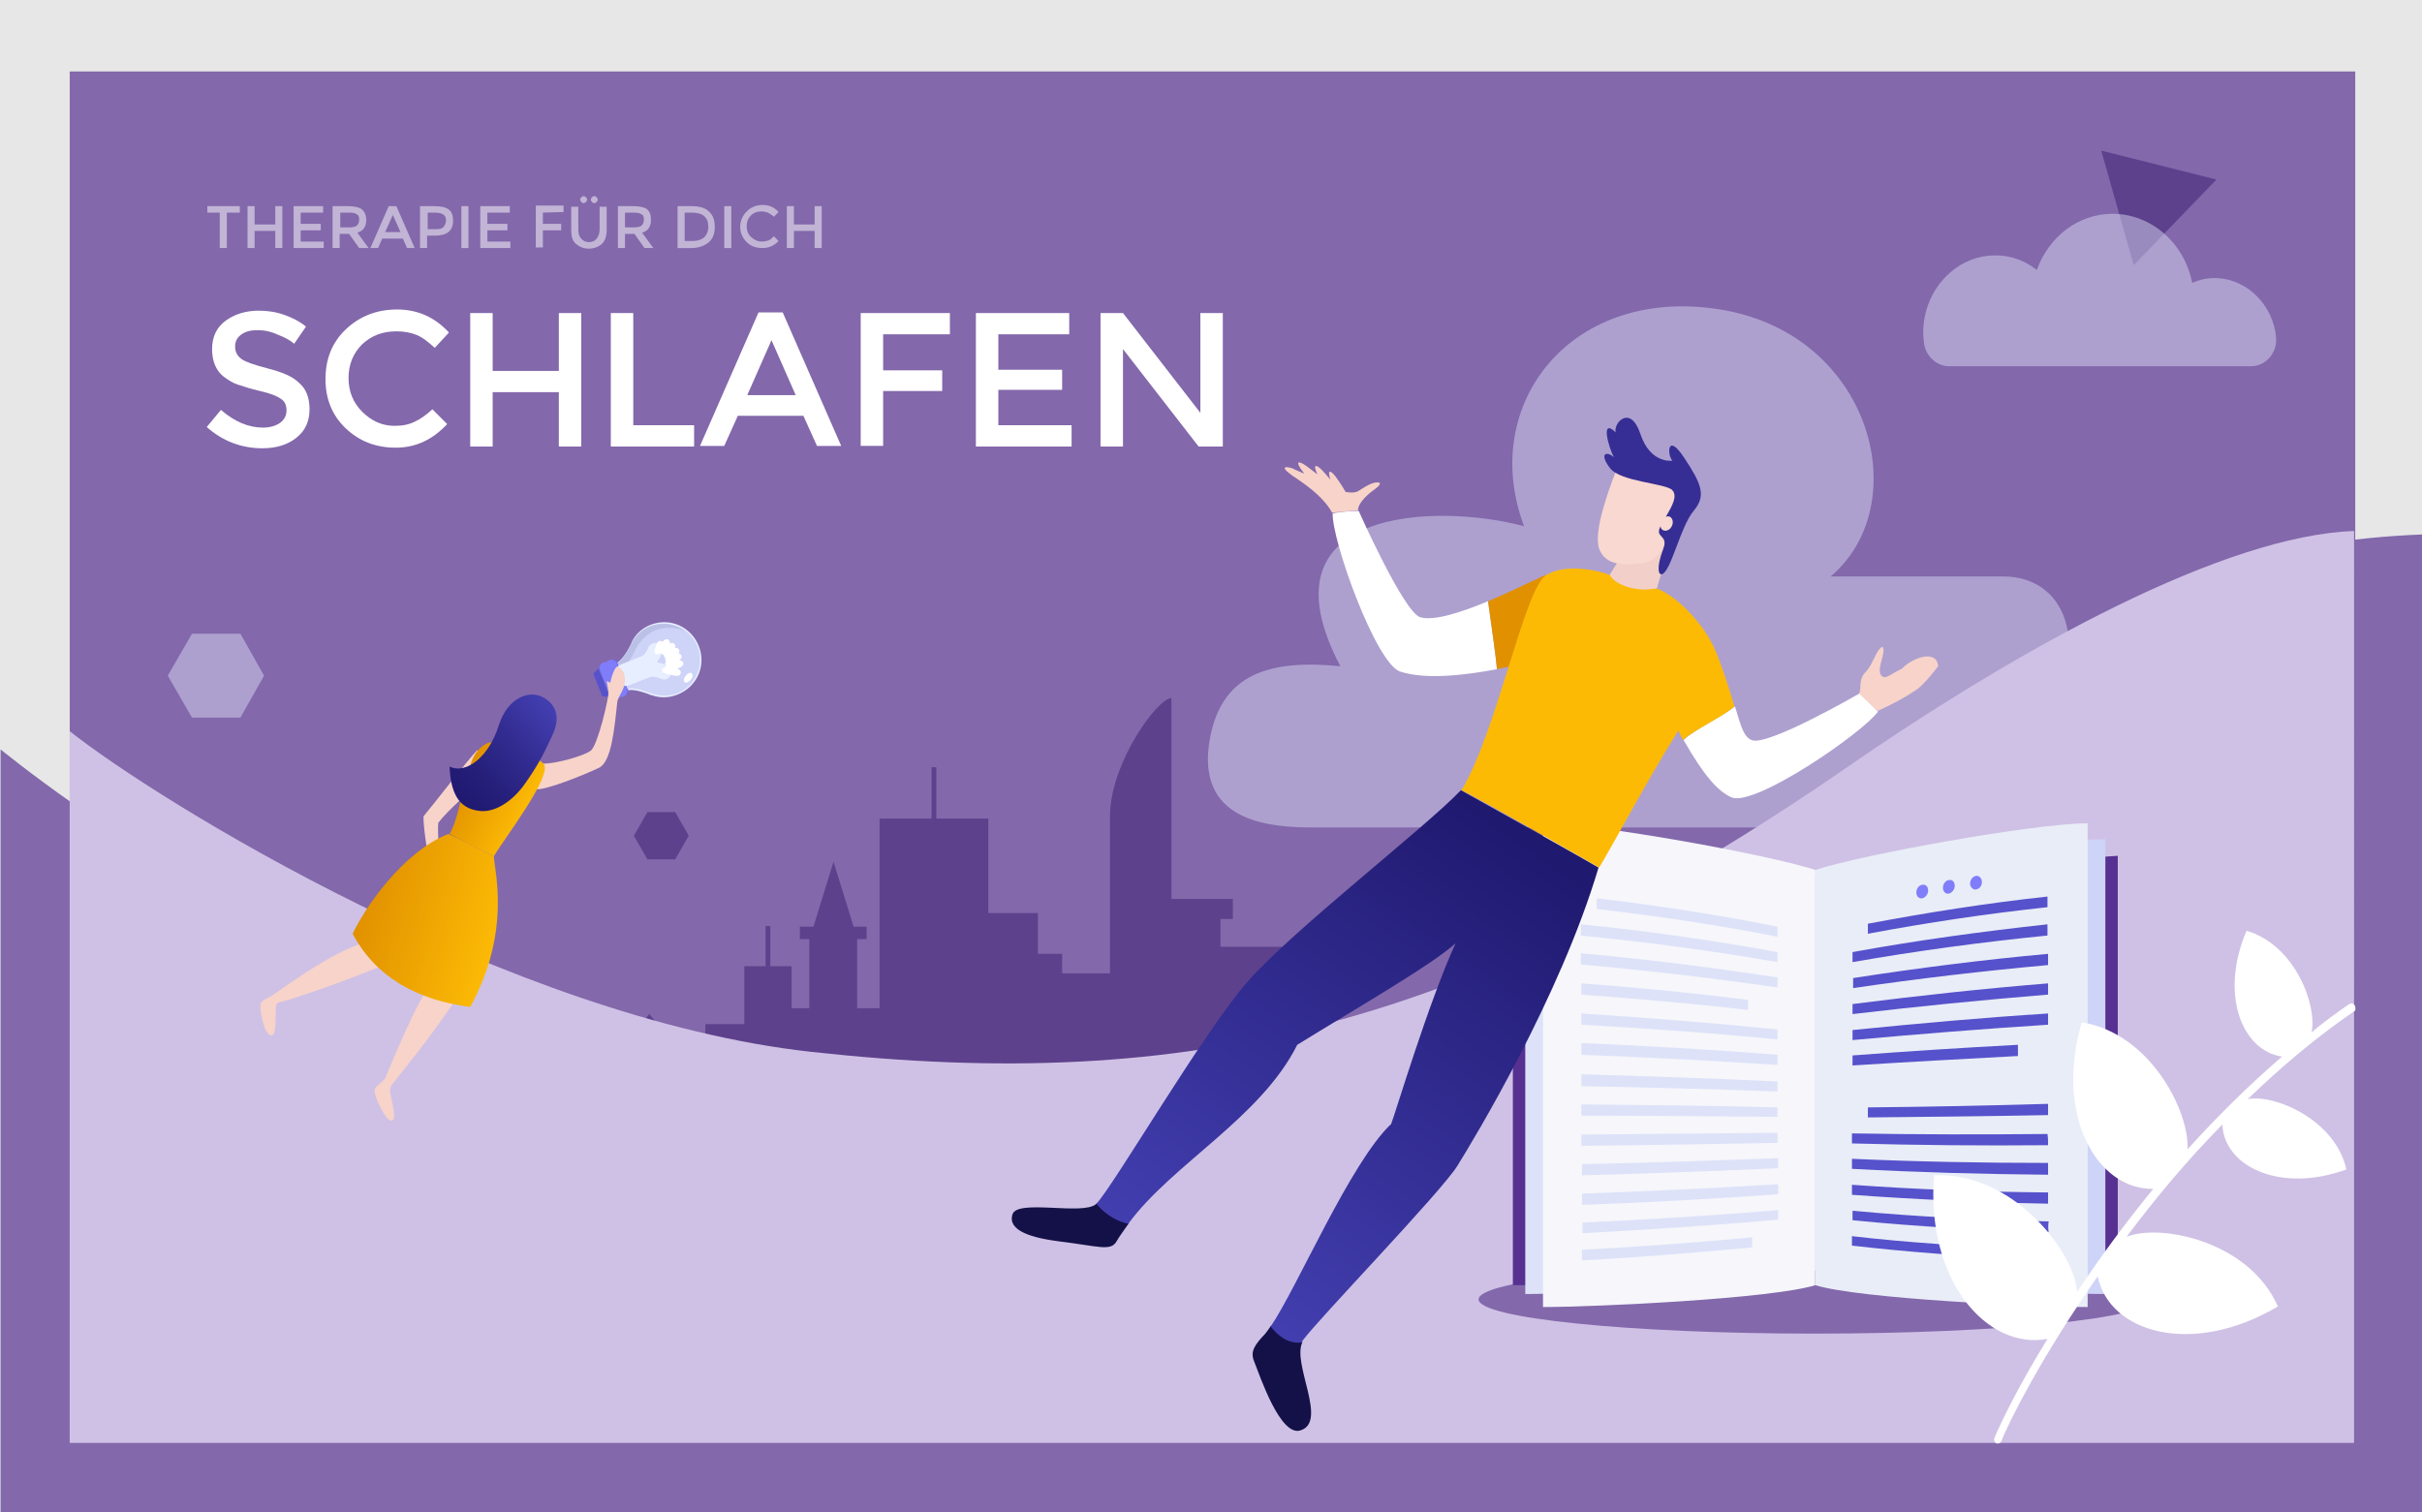 <?xml version="1.0" encoding="utf-8"?>
<!-- Generator: Adobe Illustrator 24.3.0, SVG Export Plug-In . SVG Version: 6.00 Build 0)  -->
<svg version="1.1" id="Ebene_1" xmlns="http://www.w3.org/2000/svg" xmlns:xlink="http://www.w3.org/1999/xlink" x="0px" y="0px"
	 viewBox="0 0 410 256" style="enable-background:new 0 0 410 256;" xml:space="preserve">
<style type="text/css">
	.st0{fill:#E7E7E7;}
	.st1{fill:#FFFFFF;}
	.st2{fill:#8368AB;}
	.st3{opacity:0.5;}
	.st4{fill:#5E418C;}
	.st5{opacity:0.46;fill:#DDE2F8;}
	.st6{fill:#CFC1E5;}
	.st7{fill:#563191;}
	.st8{fill:#DDE2F8;}
	.st9{fill:#CED3F8;}
	.st10{fill:#F6F6FB;}
	.st11{fill:#E9EDF7;}
	.st12{fill:#807DFB;}
	.st13{fill:#5652CC;}
	.st14{fill:#F7D3C9;}
	.st15{fill:#E19100;}
	.st16{fill:#FCBA05;}
	.st17{fill:#F2CFC8;}
	.st18{fill:#F8D8D0;}
	.st19{fill:#362E94;}
	.st20{fill:#131147;}
	.st21{fill:url(#SVGID_1_);}
	.st22{fill:#6B67E9;}
	.st23{fill:none;stroke:#807DFB;stroke-width:2;stroke-linecap:round;stroke-linejoin:round;}
	.st24{fill:#E7EEFF;}
	.st25{fill:#BBC0E6;}
	.st26{fill:none;stroke:#E7EEFF;stroke-width:2.5;stroke-linecap:round;stroke-linejoin:round;}
	.st27{fill:none;stroke:#FFFFFF;stroke-linecap:round;stroke-linejoin:round;}
	.st28{fill:url(#SVGID_2_);}
	.st29{fill:url(#SVGID_3_);}
	.st30{fill:url(#SVGID_4_);}
</style>
<rect class="st0" width="410" height="256"/>
<g>
	<rect x="11.8" y="12.3" class="st1" width="386.9" height="230.8"/>
</g>
<g>
	<g>
		<rect x="11.8" y="12.1" class="st2" width="386.9" height="232.2"/>
	</g>
</g>
<g>
	<path class="st1" d="M43.6,55.9c-1.1,0-2,0.2-2.7,0.7c-0.7,0.5-1.1,1.1-1.1,2.1c0,0.9,0.4,1.6,1.1,2.1c0.7,0.5,2.2,1,4.5,1.6
		c2.3,0.6,4.1,1.3,5.2,2.4c1.2,1,1.8,2.5,1.8,4.5c0,2-0.7,3.6-2.2,4.8c-1.5,1.2-3.4,1.8-5.8,1.8c-3.5,0-6.7-1.2-9.4-3.6l2.4-2.9
		c2.3,2,4.7,3,7.1,3c1.2,0,2.2-0.3,2.9-0.8c0.7-0.5,1.1-1.2,1.1-2.1s-0.3-1.6-1-2c-0.7-0.5-1.8-0.9-3.5-1.3
		c-1.7-0.4-2.9-0.8-3.8-1.1c-0.9-0.3-1.6-0.8-2.3-1.3c-1.3-1-2-2.6-2-4.7c0-2.1,0.8-3.7,2.3-4.8c1.5-1.1,3.4-1.7,5.6-1.7
		c1.4,0,2.9,0.2,4.3,0.7c1.4,0.5,2.6,1.1,3.7,2l-2,2.9c-0.7-0.6-1.6-1.1-2.7-1.5C45.8,56.1,44.7,55.9,43.6,55.9z"/>
	<path class="st1" d="M66.8,72.1c1.3,0,2.4-0.2,3.4-0.7c0.9-0.4,1.9-1.1,3-2.1l2.5,2.5c-2.4,2.6-5.3,4-8.7,4c-3.4,0-6.2-1.1-8.5-3.3
		c-2.3-2.2-3.4-5-3.4-8.3c0-3.4,1.1-6.2,3.4-8.4c2.3-2.2,5.2-3.4,8.7-3.4s6.4,1.3,8.8,3.9l-2.4,2.6c-1.1-1-2.1-1.8-3.1-2.2
		c-1-0.4-2.1-0.6-3.4-0.6c-2.3,0-4.2,0.7-5.8,2.2C59.8,59.8,59,61.7,59,64s0.8,4.2,2.3,5.7C62.9,71.3,64.7,72.1,66.8,72.1z"/>
	<path class="st1" d="M79.6,75.5V53h3.8v9.8h11.2V53h3.8v22.6h-3.8v-9.2H83.4v9.2H79.6z"/>
	<path class="st1" d="M103.4,75.5V53h3.8v19h10.3v3.6H103.4z"/>
	<path class="st1" d="M124.9,70.4l-2.3,5.1h-4.1l9.9-22.6h4.1l9.9,22.6h-4.1l-2.3-5.1H124.9z M134.7,66.9l-4.1-9.3l-4.1,9.3H134.7z"
		/>
	<path class="st1" d="M149.5,56.5v6.2h10v3.5h-10v9.3h-3.8V53h15.1l0,3.6H149.5z"/>
	<path class="st1" d="M181,53v3.6h-12v6h10.8v3.4H169v6h12.4v3.6h-16.2V53H181z"/>
	<path class="st1" d="M203.2,53h3.8v22.6h-4.1l-12.8-16.5v16.5h-3.8V53h3.8l13.1,16.9V53z"/>
</g>
<g class="st3">
	<g>
		<g>
			<path class="st1" d="M38.4,36v6h-1.2v-6h-2.1v-1.1h5.5V36H38.4z"/>
		</g>
	</g>
	<g>
		<g>
			<path class="st1" d="M41.9,42v-7.1h1.2V38h3.5v-3.1h1.2V42h-1.2v-2.9h-3.5V42H41.9z"/>
		</g>
	</g>
	<g>
		<g>
			<path class="st1" d="M54.7,34.9V36h-3.8v1.9h3.4V39h-3.4v1.9h3.9V42h-5.1v-7.1H54.7z"/>
		</g>
	</g>
	<g>
		<g>
			<path class="st1" d="M62,37.2c0,1.2-0.5,1.9-1.5,2.2l1.9,2.6h-1.6l-1.7-2.4h-1.6V42h-1.2v-7.1h2.6c1.1,0,1.9,0.2,2.3,0.5
				C61.7,35.8,62,36.4,62,37.2z M60.4,38.2c0.2-0.2,0.4-0.5,0.4-1s-0.1-0.8-0.4-0.9c-0.2-0.2-0.7-0.3-1.3-0.3h-1.5v2.5h1.5
				C59.7,38.5,60.1,38.4,60.4,38.2z"/>
		</g>
	</g>
	<g>
		<g>
			<path class="st1" d="M64.7,40.4L64,42h-1.3l3.1-7.1h1.3l3.1,7.1h-1.3l-0.7-1.6H64.7z M67.8,39.3l-1.3-2.9l-1.3,2.9H67.8z"/>
		</g>
	</g>
	<g>
		<g>
			<path class="st1" d="M76,35.5c0.5,0.4,0.7,1,0.7,1.9s-0.3,1.5-0.8,1.9s-1.3,0.6-2.3,0.6h-1.3V42h-1.2v-7.1h2.4
				C74.7,34.9,75.5,35.1,76,35.5z M75.1,38.4c0.2-0.3,0.4-0.6,0.4-1.1s-0.2-0.8-0.5-1S74.2,36,73.6,36h-1.2v2.8h1.4
				C74.4,38.8,74.9,38.7,75.1,38.4z"/>
		</g>
	</g>
	<g>
		<g>
			<path class="st1" d="M78.1,34.9h1.2V42h-1.2V34.9z"/>
		</g>
	</g>
	<g>
		<g>
			<path class="st1" d="M86.3,34.9V36h-3.8v1.9h3.4V39h-3.4v1.9h3.9V42h-5.1v-7.1H86.3z"/>
		</g>
	</g>
	<g>
		<g>
			<path class="st1" d="M91.9,36v1.9H95V39h-3.1v2.9h-1.2v-7.1h4.7v1.1L91.9,36L91.9,36z"/>
		</g>
	</g>
	<g>
		<g>
			<path class="st1" d="M98.4,40.4c0.3,0.4,0.8,0.6,1.3,0.6s1-0.2,1.3-0.6c0.3-0.4,0.5-0.9,0.5-1.5V35h1.2v4c0,1-0.3,1.8-0.8,2.3
				c-0.6,0.5-1.3,0.8-2.2,0.8s-1.6-0.3-2.2-0.8S96.7,40,96.7,39v-4h1.2v3.9C97.9,39.5,98,40,98.4,40.4z M98.8,34.4
				c-0.2,0-0.3-0.1-0.4-0.2c-0.1-0.1-0.2-0.3-0.2-0.4c0-0.1,0.1-0.3,0.2-0.4c0.1-0.1,0.3-0.2,0.4-0.2s0.3,0.1,0.4,0.2
				c0.1,0.1,0.2,0.3,0.2,0.4c0,0.1-0.1,0.3-0.2,0.4S98.9,34.4,98.8,34.4z M100.6,34.4c-0.2,0-0.3-0.1-0.4-0.2s-0.2-0.3-0.2-0.4
				c0-0.1,0.1-0.3,0.2-0.4s0.3-0.2,0.4-0.2c0.2,0,0.3,0.1,0.4,0.2c0.1,0.1,0.2,0.3,0.2,0.4c0,0.1-0.1,0.3-0.2,0.4
				C100.9,34.3,100.8,34.4,100.6,34.4z"/>
		</g>
	</g>
	<g>
		<g>
			<path class="st1" d="M110.2,37.2c0,1.2-0.5,1.9-1.5,2.2l1.9,2.6h-1.5l-1.7-2.4h-1.6V42h-1.2v-7.1h2.6c1.1,0,1.9,0.2,2.3,0.5
				C110,35.8,110.2,36.4,110.2,37.2z M108.6,38.2c0.2-0.2,0.4-0.5,0.4-1s-0.1-0.8-0.4-0.9c-0.2-0.2-0.7-0.3-1.3-0.3h-1.5v2.5h1.5
				C107.9,38.5,108.4,38.4,108.6,38.2z"/>
		</g>
	</g>
	<g>
		<g>
			<path class="st1" d="M120,35.8c0.7,0.6,1,1.5,1,2.6s-0.3,2-1,2.6s-1.7,1-3,1h-2.3v-7.1h2.4C118.4,34.9,119.4,35.2,120,35.8z
				 M119.9,38.4c0-1.6-0.9-2.4-2.8-2.4h-1.2v4.8h1.3c0.9,0,1.5-0.2,2-0.6C119.6,39.8,119.9,39.2,119.9,38.4z"/>
		</g>
	</g>
	<g>
		<g>
			<path class="st1" d="M122.6,34.9h1.2V42h-1.2V34.9z"/>
		</g>
	</g>
	<g>
		<g>
			<path class="st1" d="M129,40.9c0.4,0,0.8-0.1,1.1-0.2c0.3-0.1,0.6-0.4,0.9-0.7l0.8,0.8c-0.7,0.8-1.7,1.2-2.7,1.2
				c-1.1,0-2-0.3-2.7-1s-1.1-1.6-1.1-2.6s0.4-1.9,1.1-2.6c0.7-0.7,1.6-1.1,2.7-1.1s2,0.4,2.7,1.2l-0.8,0.8c-0.3-0.3-0.7-0.5-1-0.7
				c-0.3-0.1-0.7-0.2-1.1-0.2c-0.7,0-1.3,0.2-1.8,0.7s-0.7,1.1-0.7,1.8s0.2,1.3,0.7,1.8C127.8,40.7,128.3,40.9,129,40.9z"/>
		</g>
	</g>
	<g>
		<g>
			<path class="st1" d="M133.2,42v-7.1h1.2V38h3.5v-3.1h1.2V42h-1.2v-2.9h-3.5V42H133.2z"/>
		</g>
	</g>
</g>
<path class="st2" d="M409.9,90.5c-23.3,0.9-53.1,7.6-84.8,29.7c-67.8,47.4-139,56.5-205.2,55.7c-54.7-0.7-104.3-36.6-119.8-49v129.4
	h409.9V90.5z"/>
<path class="st4" d="M206.6,160.2v-4.6h2.1v-3.4h-10.4v-16.9c0,0,0-15.5,0-17.1c-2.4,0-10.4,11.1-10.4,20v14v3.4v9.2h-8.1v-3.3h-4.1
	v-6.9h-8.4v-16h-8.8v-8.7h-0.8v8.7h-8.8v32.1h-3.8V159h1.6v-2.1h-1.6h-0.6l-3.4-11l-3.4,11H137h-1.6v2.1h1.6v11.7h-3v-7.1h-3.6v0
	v-2.9v-3.9h-0.8v3.9v2.9v0h-3.6v9.8h-6.6v4.9h-3.9l-5.6-6.6l-5.5,6.6h-4v3.6h116.7v-21.6H206.6z"/>
<path class="st5" d="M345.7,140.1c15.8,0,21.1-20.8,0-20.8c7.8-7.3,5.3-21.7-6.6-21.7c-12,0-29.2,0-29.2,0
	c14.3-12.1,7.1-40.6-18.1-45.1C266.1,48,250.2,68.4,258,89.1c-14.4-3.9-45.4-3.4-31.1,23.7c-11.5-1.1-20.7,0.8-22.3,13.7
	c-1.5,12.9,10.9,13.6,17.7,13.6C229.2,140.1,345.7,140.1,345.7,140.1z"/>
<path class="st6" d="M398.5,89.9c-21.9,0.8-56.2,19.5-86.1,40.2c-64,44.1-111.5,55-175,48c-51.3-5.6-111-42.7-125.6-54.3v120.5
	h386.7V89.9z"/>
<g>
	<path class="st2" d="M364.1,220c0-3.2-25.5-5.8-56.9-5.8c-31.4,0-56.9,2.6-56.9,5.8c0,3.2,25.5,5.8,56.9,5.8
		C338.7,225.8,364.1,223.2,364.1,220z"/>
	<polygon class="st7" points="256.1,144.9 307.3,148.3 307.3,217.6 256.1,217.6 	"/>
	<polygon class="st7" points="358.5,144.9 307.3,148.3 307.3,217.6 358.5,217.6 	"/>
	<path class="st8" d="M307.3,215.1c-7.9,2.1-39.8,4-49.1,4c0-6.7,0-77,0-77c9.6,0,40.7,2.7,49.1,5.2
		C307.3,152.8,307.3,215.1,307.3,215.1z"/>
	<path class="st9" d="M307.3,215.1c7.9,2.1,39.8,4,49.1,4c0-6.7,0-77,0-77c-9.6,0-40.7,2.7-49.1,5.2
		C307.3,152.8,307.3,215.1,307.3,215.1z"/>
	<path class="st10" d="M307.3,217.6c-7.4,2.3-37.3,3.7-46.1,3.7c0-7.1,0-81.9,0-81.9c9,0,38.2,5.3,46.1,7.9
		C307.3,153.2,307.3,217.6,307.3,217.6z"/>
	<path class="st11" d="M307.3,217.6c7.4,2.3,37.3,3.7,46.1,3.7c0-7.1,0-81.9,0-81.9c-9,0-38.2,5.3-46.1,7.9
		C307.3,153.2,307.3,217.6,307.3,217.6z"/>
	<g>
		<g>
			<path class="st12" d="M328.9,150.3c0-0.6,0.4-1.2,1-1.3c0.6-0.1,1,0.3,1,1c0,0.6-0.5,1.2-1,1.3
				C329.4,151.4,328.9,151,328.9,150.3z"/>
			<path class="st12" d="M324.4,151.1c0-0.6,0.4-1.2,1-1.3c0.6-0.1,1,0.3,1,1c0,0.6-0.5,1.2-1,1.3
				C324.9,152.2,324.4,151.8,324.4,151.1z"/>
			<path class="st12" d="M335.5,149.3c0-0.6-0.5-1.1-1-1c-0.6,0.1-1,0.7-1,1.3c0,0.6,0.5,1.1,1,1C335.1,150.5,335.5,150,335.5,149.3
				z"/>
			<path class="st13" d="M346.6,153.6c-10.2,1.1-20.3,2.6-30.4,4.5c0-0.7,0-1,0-1.7c10.1-1.9,20.2-3.5,30.4-4.6
				C346.6,152.5,346.6,152.9,346.6,153.6z"/>
			<path class="st13" d="M346.6,158.4c-11.1,1.1-22.1,2.6-33,4.5c0-0.7,0-1,0-1.7c11-2,22-3.5,33-4.7
				C346.6,157.3,346.6,157.7,346.6,158.4z"/>
			<path class="st13" d="M346.7,163.4c-11,1-22.1,2.3-33,3.9c0-0.7,0-1,0-1.7c11-1.7,22-3.1,33-4.1
				C346.7,162.2,346.7,162.6,346.7,163.4z"/>
			<path class="st13" d="M346.7,168.4c-11,0.9-22.1,2-33.1,3.3c0-0.7,0-1,0-1.7c11-1.4,22-2.6,33.1-3.5
				C346.7,167.2,346.7,167.6,346.7,168.4z"/>
			<path class="st13" d="M346.7,173.5c-11,0.7-22.1,1.6-33.1,2.6c0-0.7,0-1,0-1.7c11-1.1,22-2.1,33.1-2.8
				C346.7,172.3,346.7,172.7,346.7,173.5z"/>
			<path class="st13" d="M341.6,178.8c-9.3,0.5-18.6,1-28,1.6c0-0.7,0-1,0-1.7c9.3-0.7,18.6-1.3,28-1.8
				C341.6,177.7,341.6,178.1,341.6,178.8z"/>
			<path class="st13" d="M346.7,188.8c-10.2,0.2-20.3,0.3-30.5,0.4c0-0.7,0-1,0-1.7c10.2-0.1,20.3-0.3,30.5-0.6
				C346.7,187.7,346.7,188.1,346.7,188.8z"/>
			<path class="st13" d="M346.7,193.9c-11.1,0.1-22.1,0-33.2-0.3c0-0.7,0-1,0-1.7c11,0.2,22.1,0.2,33.1,0.1
				C346.7,192.7,346.7,193.1,346.7,193.9z"/>
			<path class="st13" d="M346.7,198.9c-11.1-0.1-22.1-0.4-33.2-1c0-0.7,0-1,0-1.7c11.1,0.5,22.1,0.7,33.2,0.7
				C346.7,197.8,346.7,198.1,346.7,198.9z"/>
			<path class="st13" d="M346.7,203.8c-11.1-0.2-22.1-0.7-33.2-1.5c0-0.7,0-1,0-1.7c11.1,0.8,22.1,1.2,33.2,1.3
				C346.7,202.7,346.7,203.1,346.7,203.8z"/>
			<path class="st13" d="M346.8,208.6c-11.1-0.3-22.2-0.9-33.2-2c0-0.7,0-1,0-1.6c11,1,22.1,1.6,33.2,1.8
				C346.7,207.5,346.7,207.9,346.8,208.6z"/>
			<path class="st13" d="M342.2,213.1c-9.6-0.4-19.2-1.1-28.7-2.2c0-0.7,0-1,0-1.6c9.5,1.1,19.1,1.7,28.7,2.1
				C342.2,212.1,342.2,212.4,342.2,213.1z"/>
		</g>
	</g>
	<g>
		<g>
			<path class="st8" d="M300.9,158.6c-10.2-2-20.3-3.5-30.6-4.7c0-0.7,0-1.1,0-1.8c10.3,1.2,20.5,2.8,30.6,4.8
				C300.9,157.6,300.9,157.9,300.9,158.6z"/>
			<path class="st8" d="M300.9,162.9c-11-1.9-22.1-3.4-33.3-4.5c0-0.7,0-1.1,0-1.9c11.2,1.1,22.2,2.7,33.3,4.7
				C300.9,161.9,300.9,162.2,300.9,162.9z"/>
			<path class="st8" d="M300.9,167.2c-11-1.6-22.1-2.9-33.3-3.9c0-0.8,0-1.1,0-1.9c11.1,1,22.2,2.4,33.3,4.1
				C300.9,166.3,300.9,166.6,300.9,167.2z"/>
			<path class="st8" d="M295.9,171c-9.4-1.1-18.8-1.9-28.2-2.6c0-0.8,0-1.2,0-1.9c9.4,0.7,18.8,1.6,28.2,2.8
				C295.9,170,295.9,170.3,295.9,171z"/>
			<path class="st8" d="M300.9,176c-11.1-1.1-22.1-1.9-33.2-2.5c0-0.8,0-1.2,0-1.9c11.1,0.7,22.2,1.6,33.2,2.7
				C300.9,175,300.9,175.3,300.9,176z"/>
			<path class="st8" d="M300.9,180.3c-11.1-0.7-22.1-1.3-33.2-1.7c0-0.8,0-1.2,0-2c11.1,0.5,22.2,1.1,33.2,2
				C300.9,179.3,300.9,179.7,300.9,180.3z"/>
			<path class="st8" d="M300.9,189.1c-11.1-0.1-22.1-0.2-33.2-0.2c0-0.8,0-1.2,0-1.9c11.1,0.1,22.1,0.2,33.2,0.5
				C300.9,188.1,300.9,188.4,300.9,189.1z"/>
			<path class="st8" d="M300.9,193.5c-11.1,0.2-22.1,0.4-33.2,0.5c0-0.8,0-1.2,0-1.9c11.1-0.1,22.1-0.2,33.2-0.3
				C300.9,192.5,300.9,192.8,300.9,193.5z"/>
			<path class="st8" d="M300.9,183.1c-11.1-0.5-22.1-0.9-33.2-1.2c0,0.8,0,1.2,0,2c11.1,0.2,22.1,0.5,33.2,0.9
				C300.9,184.1,300.9,183.7,300.9,183.1z"/>
			<path class="st8" d="M301,197.8c-11.1,0.5-22.1,0.9-33.2,1.2c0-0.8,0-1.1,0-1.9c11.1-0.2,22.1-0.6,33.2-1
				C301,196.8,301,197.2,301,197.8z"/>
			<path class="st8" d="M301,202.2c-11,0.8-22.1,1.4-33.2,1.8c0-0.7,0-1.1,0-1.9c11.1-0.4,22.1-0.9,33.2-1.6
				C301,201.2,301,201.5,301,202.2z"/>
			<path class="st8" d="M301,206.5c-11,1-22.1,1.7-33.1,2.3c0-0.7,0-1.1,0-1.8c11.1-0.5,22.1-1.2,33.1-2.1
				C301,205.5,301,205.8,301,206.5z"/>
			<path class="st8" d="M296.6,211.2c-9.6,0.9-19.2,1.7-28.8,2.2c0-0.7,0-1,0-1.8c9.6-0.5,19.2-1.2,28.8-2.1
				C296.6,210.2,296.6,210.6,296.6,211.2z"/>
		</g>
	</g>
</g>
<path class="st1" d="M398.6,170.2c-0.2-0.3-0.6-0.4-0.9-0.2c-2.2,1.5-4.4,3.1-6.4,4.8c1-4.4-2.7-14.8-11-17.2
	c-4.6,10.7-0.8,20.3,6,21.3c-5.8,5-11.1,10.3-16,15.7c0.4-6.3-6.3-19.7-17.9-21.5c-4.6,15.7,2.5,28.3,12.1,28.2
	c-4.9,6-9.3,12-12.9,17.5c-0.3-6.7-10.9-20.5-24.2-19.8c-1.4,17.7,8.9,29.6,19.2,27.7c-5,8.1-8,14.4-9,16.8c-0.1,0.3,0,0.7,0.4,0.9
	c0.1,0,0.2,0,0.2,0c0.3,0,0.5-0.2,0.6-0.4c1.3-3.4,7-14.6,16.3-27.9c2,9.7,16.2,13.6,30.5,5.1c-4.8-11-19.8-14.1-25.6-11.8
	c4.7-6.3,10.1-12.8,16.2-19c0.3,7.1,9.8,11.7,21,7.6c-1.9-8.5-12.3-12.8-16.7-11.9c5.6-5.4,11.6-10.5,18.2-15
	C398.7,171,398.8,170.5,398.6,170.2z"/>
<polygon class="st5" points="40.7,107.3 32.5,107.3 28.4,114.4 32.5,121.5 40.7,121.5 44.7,114.4 "/>
<polygon class="st5" points="263.3,106.9 258.7,106.9 256.4,110.9 258.7,114.9 263.4,114.9 265.7,110.9 "/>
<polygon class="st4" points="361.2,44.9 375.2,30.4 355.7,25.5 "/>
<polygon class="st4" points="114.3,137.5 109.6,137.5 107.3,141.5 109.6,145.5 114.3,145.5 116.6,141.5 "/>
<g>
	<g>
		<path class="st14" d="M232.8,81.7c-1,0.2-2,0.9-2.8,1.4c-0.6,0.4-1.5,0.3-2.2,0.2c-0.7-1.2-1.4-2.2-1.7-2.6
			c-0.7-0.9-1.5-1.5-0.9,0.5c-0.6-0.7-1.1-1.3-1.4-1.6c-0.8-0.8-1.7-1.3-0.8,0.7c-0.9-0.7-1.6-1.2-2-1.5c-1-0.7-2.1-1-0.2,1.4
			c-0.9-0.4-1.7-0.7-2-0.9c-1.3-0.4-2.6-0.4,1.1,2c3.4,2.3,4.9,4.2,5.6,5.5c0.1,0,4.4-0.4,4.4-0.4c-0.1-0.7,0.8-2.1,2.6-3.4
			C234.2,81.8,233.6,81.6,232.8,81.7z"/>
		<path class="st1" d="M240.4,104.5c-2.8-0.9-10.4-18-10.4-18c-2.2,0-4.4,0.4-4.4,0.4c-0.2,4.5,7.3,25.4,11.4,26.8
			c4.5,1.5,11.7,0.5,16.4-0.4c-0.2-2.5-1.1-8.4-1.5-11.5C247.3,103.7,242.7,105.2,240.4,104.5z"/>
		<path class="st15" d="M261.7,97.3c-2.2,1-6,2.9-9.8,4.5c0.4,3,1.3,8.9,1.5,11.5c2.7-0.5,4.5-1.1,4.5-1.1L261.7,97.3z"/>
	</g>
	<g>
		<path class="st1" d="M314.8,117.4c0,0-15.7,9.1-18.3,7.9c-1.3-0.6-1.7-2-2.8-5.7c-1.9,1.6-7,4-8.7,5.7c3.6,6.3,5.9,8.7,8.1,9.7
			c3.9,1.7,22.2-10.9,24.8-14.5C317.8,120.4,316.4,118.8,314.8,117.4z"/>
		<path class="st16" d="M290,109.3c0,0,0-0.1-0.1-0.1c0,0,0-0.1,0-0.1c-2.1-4.1-6.2-8.2-9.3-9.4c-3.1-1.2-8-2.3-8-2.3
			c-1.8-0.8-7.6-2.1-10.9,0c-3.7,2.4-8.3,26.5-14.3,36.4c3.6,1.7,23.3,13.1,23.3,13.1c2.1-3.4,7.9-14.4,13.4-23.2
			c0.2,0.3,0.6,1.3,0.8,1.6c1.8-1.7,6.9-4,8.7-5.7C292.8,116.8,291.3,112.1,290,109.3z"/>
		<path class="st14" d="M317.8,120.4c2.8-1.3,4.5-2.2,6.6-3.6c1.3-0.9,3-3.1,3.7-4c-0.3-3.1-4.7-1.2-6.1,0.4c-2.1,1-2.7,1.8-3.4,1.3
			c-1.2-1,0.8-4,0.1-5c-1.1,0.4-1.6,3-2.9,4.3s-0.6,2.8-1.1,3.6L317.8,120.4z"/>
	</g>
	<g>
		<path class="st17" d="M274.5,94.1c-0.7,1.1-2,3.2-2,3.2c0.6,1.5,4.2,3.1,8,2.3c0.6-2.4,2.3-7,2.3-7L274.5,94.1z"/>
		<path class="st18" d="M273.3,80.4c-0.9,2.4-3.6,9.6-2.6,12.5c0.9,2.4,3.3,3.1,7.5,2.4c4.2-0.7,5.5-8,6.4-10
			C285.9,82.1,274.5,76.9,273.3,80.4z"/>
		<path class="st19" d="M273.2,77.4c-0.8-1.4-2.4-6.8,0.3-4.2c-0.4-1.6,2.5-4.8,4.2,0.3c1.7,5.1,5.4,4.5,5.4,4.5
			c-0.9-1-0.9-4.9,2-0.5c2.9,4.4,3.8,6.4,1.6,9c-2.2,2.6-3.8,10.1-5.3,10.7c-0.7,0.3-1-1.2,0.1-4.1c1.1-2.7-1.5-1.9-0.4-4
			c0,0.3,0.2,0.6,0.5,0.7c0.5,0.2,1.1-0.1,1.4-0.7c0.3-0.6,0.2-1.3-0.3-1.6c-0.2-0.1-0.4-0.1-0.7,0c1.1-1.9,2-3.5,1.1-4.5
			c-1.1-1.2-8.9-1.4-10.6-3.8C270.7,76.8,271.9,76.3,273.2,77.4z"/>
	</g>
	<path class="st20" d="M185.7,203.7c-0.1,0.1-0.1,0.1-0.2,0.2c-2.3,1.9-13.3-0.9-14.1,1.7c-0.9,2.8,3.3,4,8,4.6
		c6.6,0.8,8.6,1.7,9.6,0c0.5-0.9,1.5-2.2,2.1-3.1C188.6,206.6,186.6,204.9,185.7,203.7z"/>
	<path class="st20" d="M215.2,224.4c-0.4,0.6-0.7,1-1,1.4c-1.8,1.9-2.6,3-1.9,4.7c1,2.5,4.4,12.7,7.8,11.7c4.8-1.4-1.5-11.4,0.4-15
		C219.1,227.3,217.2,226.9,215.2,224.4z"/>
	
		<linearGradient id="SVGID_1_" gradientUnits="userSpaceOnUse" x1="201.409" y1="165.225" x2="246.25" y2="84.742" gradientTransform="matrix(0.995 9.696206e-02 -9.696206e-02 0.995 19.893 33.059)">
		<stop  offset="0" style="stop-color:#423EAF"/>
		<stop  offset="1" style="stop-color:#201970"/>
	</linearGradient>
	<path class="st21" d="M246.7,197.4c2.8-4.5,17.4-28.6,23.9-50.5c-4.4-2.6-23.3-13.1-23.3-13.1c-6.1,6.4-28.6,23.8-36.1,32.4
		c-7.4,8.4-22.7,34.6-25.6,37.6c0.9,1.2,2.9,2.9,5.4,3.4c7.4-10.1,22.4-17.9,28.6-30.3c9.7-6,22.9-13.6,26.8-17.2
		c-4.7,10.4-10,28.2-10.9,30.6c-6.9,6.5-15.9,27.7-20.4,34.3c2,2.5,3.9,2.9,5.2,2.7c0.1-0.1,0.1-0.2,0.2-0.3
		C223,223.5,243.9,201.9,246.7,197.4z"/>
</g>
<g>
	<path class="st14" d="M46.3,168.4c4.9-3.4,12-8.5,18-9.5l1.7,4.1c-9,3.7-17.5,6.5-18.7,6.7c-0.6,0.1-0.6,0.7-0.6,0.9
		c-0.1,1.9,0.1,4.6-0.7,4.7c-0.7,0-1.2-1-1.6-2.7c-0.2-0.9-0.4-2-0.3-2.5C44.2,169.3,45.3,169.1,46.3,168.4z"/>
	<g>
		<g>
			<path class="st22" d="M102.7,112.1c0.2-0.1,0.4,0,0.6,0.1c0-0.2,0.2-0.4,0.4-0.5c0.3-0.1,0.6,0,0.8,0.3l1.9,4.8
				c0.1,0.3,0,0.6-0.3,0.7c-0.2,0.1-0.4,0-0.6-0.1c0,0.2-0.2,0.4-0.4,0.5c-0.2,0.1-0.4,0-0.6-0.1c0,0.2-0.2,0.4-0.4,0.5
				c-0.3,0.1-0.6,0-0.8-0.3l-1.9-4.8c-0.1-0.3,0-0.6,0.3-0.7c0.2-0.1,0.4,0,0.6,0.1C102.4,112.4,102.5,112.2,102.7,112.1z"/>
			<path class="st13" d="M102.3,115.6l0.9,2.4c0,0-1.1-0.1-1.2-0.1c-0.1-0.1-0.2-0.2-0.2-0.4c-0.1-0.2-0.6-1.5-0.6-1.5
				s-0.5-1.3-0.6-1.5c-0.1-0.2-0.1-0.3-0.1-0.4c0-0.2,0.8-0.9,0.8-0.9L102.3,115.6z"/>
			<line class="st23" x1="103.5" y1="112.7" x2="105.2" y2="117"/>
			<line class="st23" x1="102.5" y1="113.1" x2="104.2" y2="117.4"/>
		</g>
		<g>
			<path class="st24" d="M110.1,105.8c3.3-1.3,6.9,0.3,8.2,3.6c1.3,3.3-0.3,6.9-3.6,8.2c-1.5,0.6-3,0.6-4.4,0.1c0,0-0.1,0-0.1,0
				c-1.9-0.8-3.4-1-3.8-0.8l-0.9-2.4l-0.9-2.4c0.4-0.2,1.4-1.3,2.3-3.2c0,0,0-0.1,0-0.1C107.5,107.5,108.6,106.4,110.1,105.8z"/>
			<path class="st9" d="M106.2,116.6c0.9-0.2,2.2,0.1,3.8,0.7l0.3,0.1c1.4,0.5,2.9,0.5,4.3,0c3.1-1.2,4.7-4.7,3.5-7.9
				c-1.2-3.1-4.7-4.7-7.9-3.5c-1.4,0.5-2.5,1.5-3.2,2.9l-0.1,0.2c-0.7,1.5-1.6,2.7-2.3,3.1L106.2,116.6z"/>
			<path class="st25" d="M115.9,106.8c-1.5-0.6-3.2-0.7-4.9-0.1c-1.5,0.6-2.6,1.8-3.4,3.2l-0.1,0.3c-0.8,1.6-1.7,2.9-2.5,3.3
				l-0.5-1.3c0.7-0.4,1.6-1.6,2.3-3.1l0.1-0.2c0.7-1.3,1.8-2.3,3.2-2.9C112.1,105.3,114.3,105.6,115.9,106.8z"/>
			<path class="st1" d="M116.9,115.1c-0.3,0.4-0.8,0.6-1,0.4c-0.2-0.2-0.2-0.7,0.2-1.1c0.3-0.4,0.8-0.6,1-0.4
				C117.3,114.2,117.3,114.7,116.9,115.1z"/>
		</g>
		<g>
			<path class="st26" d="M106,114.9c0,0,3-1.2,3.5-1.4c0.8-0.3,1.8-0.2,2.9,0.3"/>
			<path class="st26" d="M105.5,113.7c0,0,3-1.2,3.5-1.4c0.8-0.3,1.5-1.1,1.9-2.2"/>
			<path class="st27" d="M112.6,113.5c0.3,0.1,4.3,1.2,0.6-0.5c0.4,0,4.3-1-0.1-0.7c0.6-0.3,3.7-2,0-0.7c0.7-0.5,2.9-2.5-0.2-0.6
				c0.6-0.8,2-2.9-0.5-0.6c0.3-0.4,1.2-3.4-0.5-0.3c0-0.5,0-2.3-0.6,0.2"/>
		</g>
	</g>
	<path class="st14" d="M65.2,182.6c0.6-1.3,5.2-13.2,8.7-17.5l4.2,2.7c-5.3,8.1-10.6,14.3-11.7,15.8c-0.3,0.4-0.4,0.8-0.4,1.1
		c0.3,1.9,1.2,4.8,0.4,5c-0.7,0.2-1.4-1-2.2-2.6c-0.4-0.8-0.8-1.9-0.8-2.4C63.4,184,64.4,183.5,65.2,182.6z"/>
	<path class="st14" d="M91.9,129.3c2.3,0,6.9-1.3,8.1-2.2c1.2-0.9,3.1-9.1,3-9.9s-0.3-1.9-0.3-1.9c0.2,0.1,0.6,0.3,0.6,0.3
		c0.1-0.6,0.8-3.1,1.4-2.7c1.1,0.7,1.3,1.8,0.9,3.4c-0.3,1-1,1.8-1.1,2.5c-0.5,4.7-1,10.2-3.1,11.2c-2.7,1.3-9.3,3.9-10.6,3.6
		c-1.3-0.3-1.2-0.2-1.2-1.6S90.8,129.4,91.9,129.3z"/>
	<path class="st14" d="M80.8,127c-1.5,1.5-7.8,9.7-9.1,11.2c-0.1,2.6,1.3,9.5,1.3,9.5s-0.8,2.9,0.2,3.9s1.4,0.7,1.5,0.6
		c0.5-0.2-0.2-2.8,0.3-3c0.4,0,0.8,0,0.9,0c-0.7-0.6-0.4-1-0.8-1.6c-0.7-0.9-1.1-7.1-0.9-8.3c1.6-2.1,5.6-5.6,7.3-7
		C83.3,130.9,80.8,127,80.8,127z"/>
	
		<linearGradient id="SVGID_2_" gradientUnits="userSpaceOnUse" x1="475.812" y1="-85.825" x2="487.946" y2="-85.825" gradientTransform="matrix(-0.89 -0.456 -0.456 0.89 473.416 430.645)">
		<stop  offset="0" style="stop-color:#FCBA05"/>
		<stop  offset="1" style="stop-color:#E19100"/>
	</linearGradient>
	<path class="st28" d="M83.6,145c1-2,10.2-13.8,8.4-15.7c-1.9-1.8-7.4-4.9-10-3.2c-2.6,1.7-2.5,4.7-3.3,7c-0.8,2.3-1.3,5.9-2.6,8.1
		C76.9,141.7,83.6,145,83.6,145z"/>
	
		<linearGradient id="SVGID_3_" gradientUnits="userSpaceOnUse" x1="488.742" y1="136.397" x2="479.014" y2="117.34" gradientTransform="matrix(-0.93 -0.368 -0.368 0.93 582.53 188.094)">
		<stop  offset="0" style="stop-color:#201970"/>
		<stop  offset="0.246" style="stop-color:#251F7A"/>
		<stop  offset="0.661" style="stop-color:#342E95"/>
		<stop  offset="1" style="stop-color:#423EAF"/>
	</linearGradient>
	<path class="st29" d="M91.8,118c-2.1-1.1-5.8-0.1-7.4,4.9c-1.5,4.9-5.3,8.3-8.3,6.9c0.2,4.1,1.3,7.1,5.1,7.5
		c2.3,0.3,5.4-1.3,7.8-4.8c1.9-2.7,3-4.7,4.5-8C95.2,120.9,93.6,118.9,91.8,118z"/>
	
		<linearGradient id="SVGID_4_" gradientUnits="userSpaceOnUse" x1="464.254" y1="42.375" x2="487.722" y2="42.375" gradientTransform="matrix(-0.959 -0.283 -0.283 0.959 541.528 248.672)">
		<stop  offset="0" style="stop-color:#FCBA05"/>
		<stop  offset="1" style="stop-color:#E19100"/>
	</linearGradient>
	<path class="st30" d="M83.6,145c0.1,2.5,3,12.7-4,25.5c-8.9-1.2-15.9-4.9-19.9-12.4c2-4.3,8.4-13.8,16.2-16.9
		C77.9,142.1,83.6,145,83.6,145z"/>
</g>
<path class="st5" d="M325.7,58.1c-0.2-1.4-0.2-2.8,0.1-4.3c1-5.6,5.5-10,10.8-10.5c3.1-0.3,5.9,0.6,8.2,2.4l0,0
	c2-5.6,7-9.5,12.8-9.5c6.6,0,12.2,5,13.5,11.7c1.3-0.6,2.8-0.9,4.4-0.8c5,0.3,9.3,4.6,9.8,10c0,0,0,0.1,0,0.1
	c0.2,2.6-1.8,4.8-4.2,4.8h-51.4C327.8,61.9,326,60.3,325.7,58.1z"/>
</svg>
